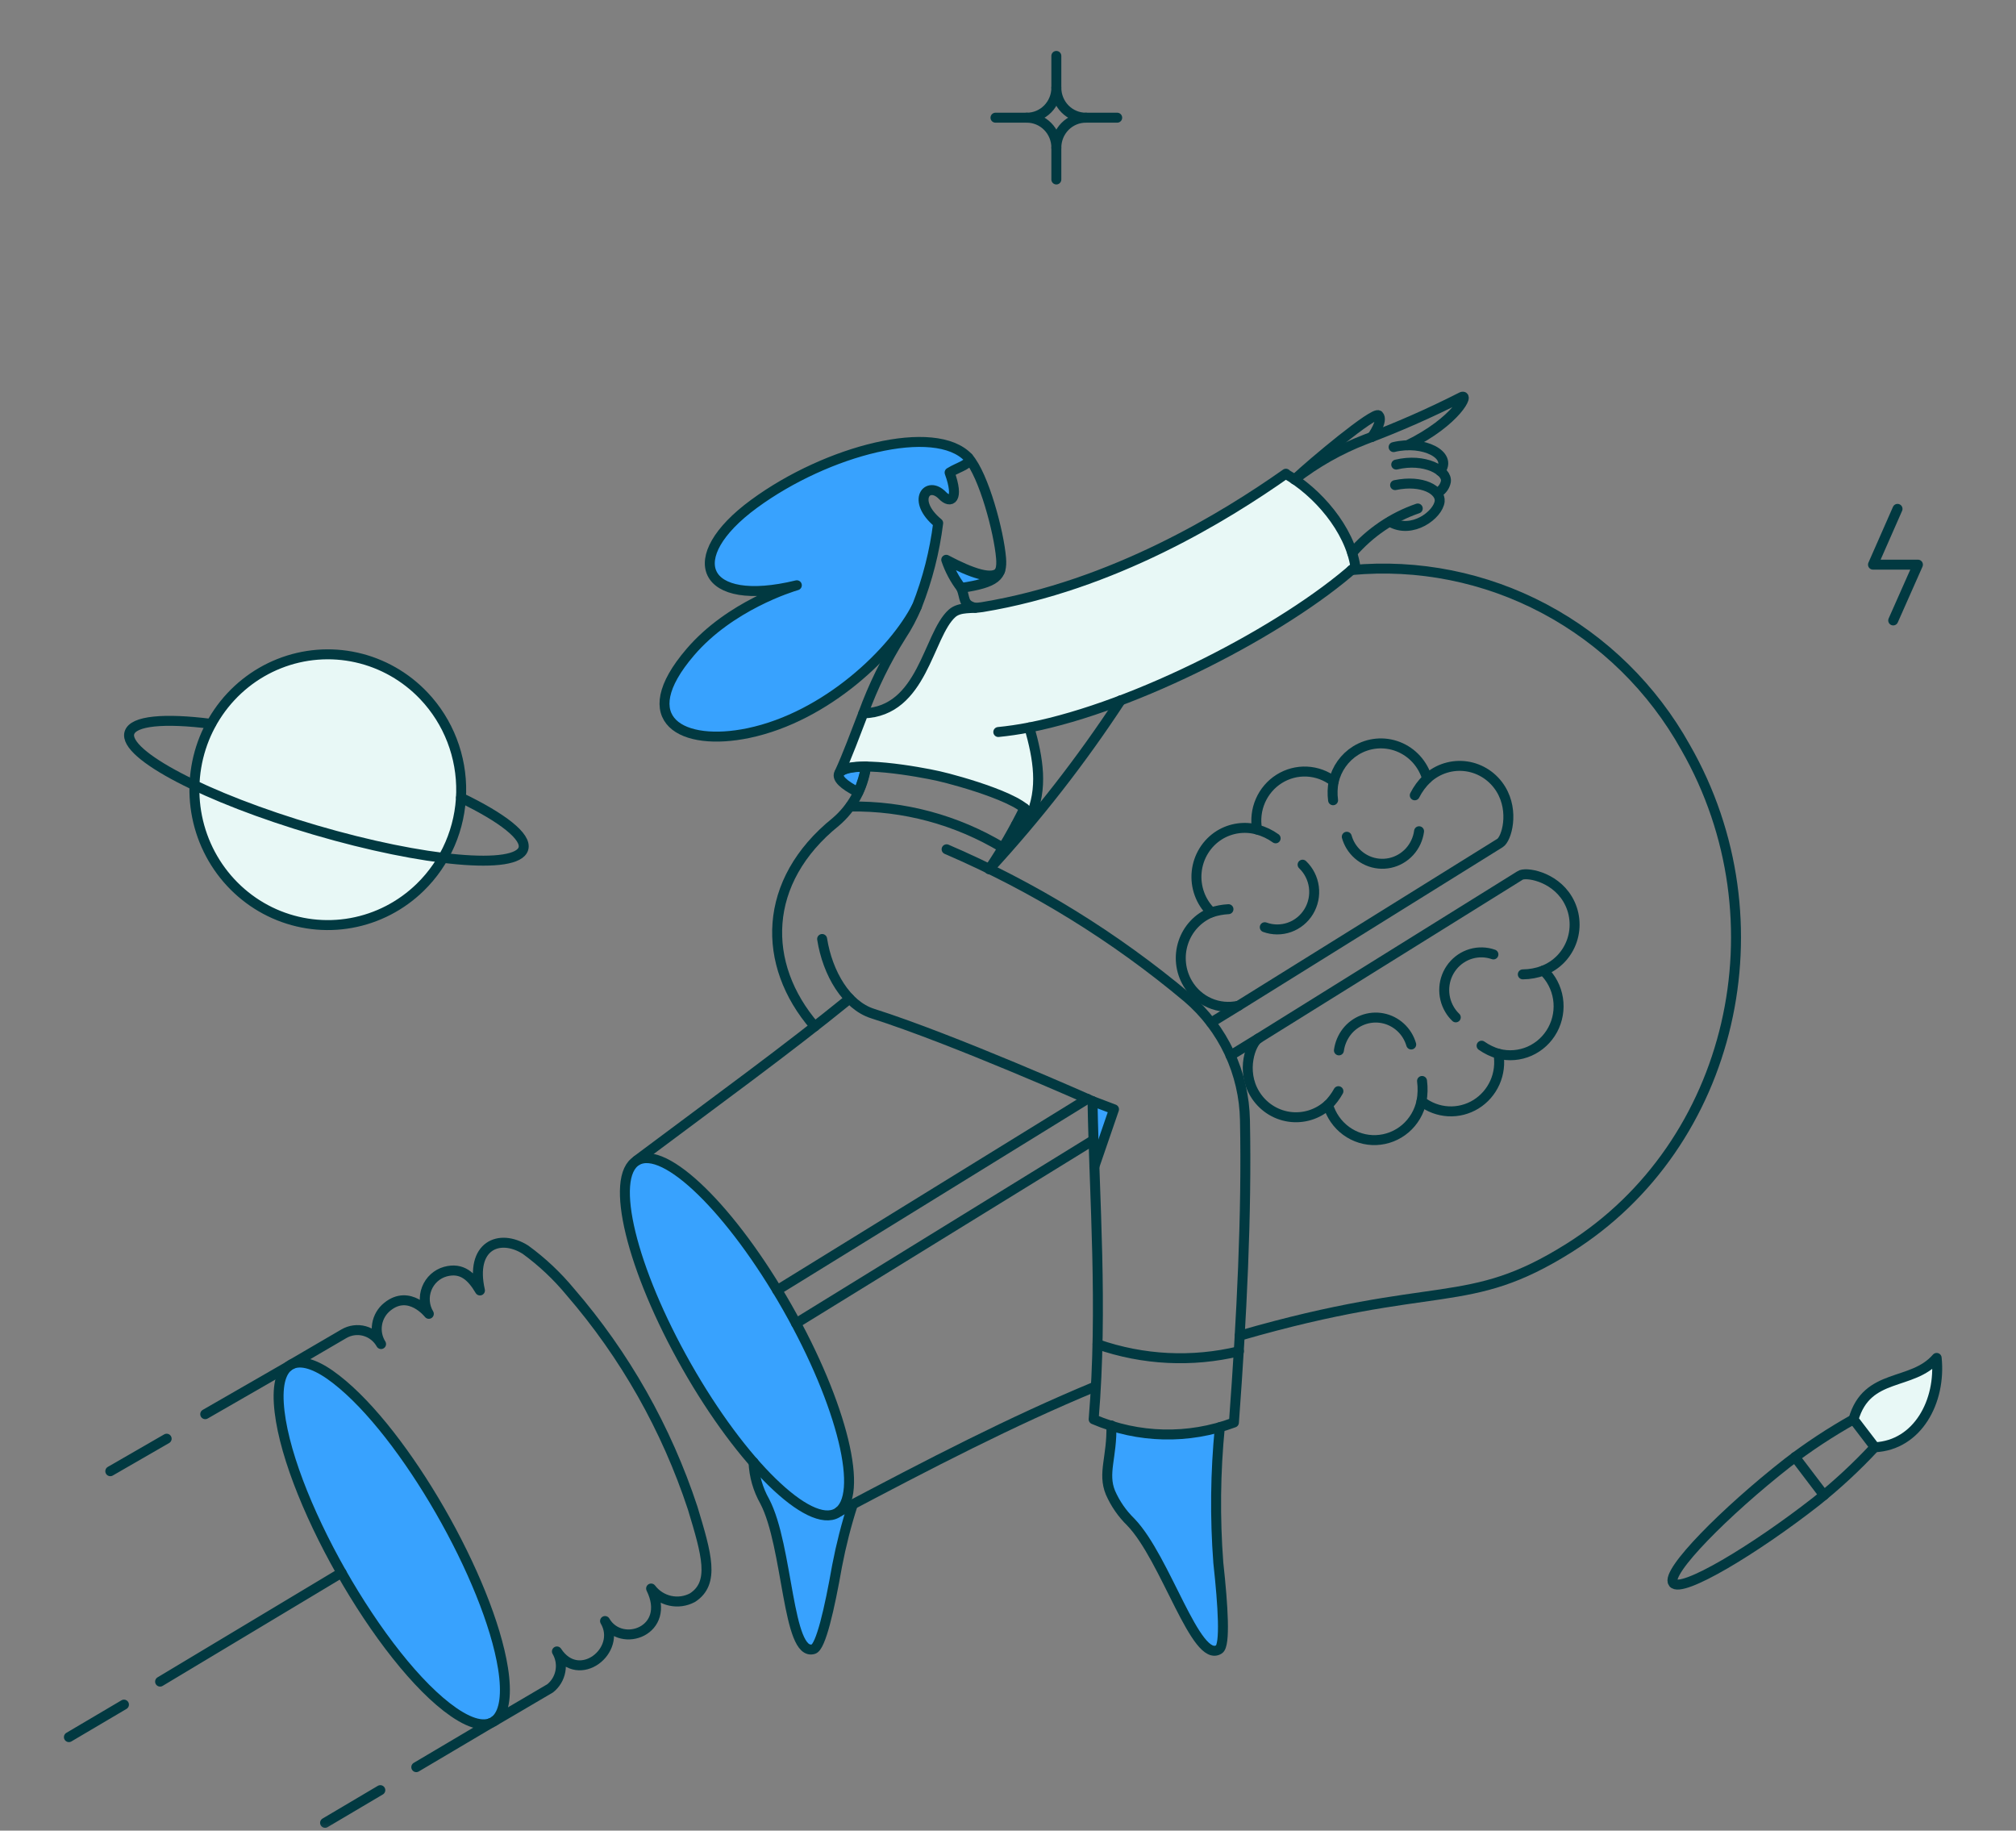 <svg width="358" height="325" viewBox="0 0 358 325" fill="none" xmlns="http://www.w3.org/2000/svg">
<rect x="0" y="0" width="358" height="325" fill="#808080" stroke="none"/>
<mask id="mask0_54_12063" style="mask-type:luminance" maskUnits="userSpaceOnUse" x="0" y="0" width="358" height="325">
<path d="M357.127 0.763H0.873V324.872H357.127V0.763Z" fill="white"/>
</mask>
<g mask="url(#mask0_54_12063)">
<path d="M240.691 100.598C239.76 94.456 234.638 88.113 229.851 85.042C229.351 84.705 228.853 84.401 228.354 84.098C217.514 91.717 197.693 104.04 174.415 107.786C172.62 108.089 170.425 107.65 169.061 108.899C164.772 112.78 163.908 126.345 153.3 126.649C151.835 130.429 150.506 134.073 149.076 137.177C150.81 134.712 163.483 137.05 166.7 137.785C169.857 138.494 183.476 142.259 182.897 145.209C185.29 139.976 184.359 134.68 182.797 129.146C201.784 125.434 228.089 111.801 240.691 100.598Z" fill="#E8F8F6"/>
<path d="M74.622 157.527C71.244 160.821 66.98 163.025 62.368 163.86C57.757 164.694 53.005 164.124 48.713 162.217C44.421 160.312 40.783 157.158 38.258 153.154C35.733 149.15 34.435 144.476 34.528 139.723C34.621 134.971 36.1 130.352 38.779 126.453C41.459 122.554 45.217 119.548 49.58 117.816C53.943 116.085 58.713 115.705 63.289 116.724C67.864 117.744 72.039 120.118 75.285 123.545C77.442 125.819 79.137 128.503 80.271 131.443C81.405 134.382 81.957 137.519 81.896 140.676C81.834 143.832 81.16 146.944 79.912 149.836C78.664 152.727 76.866 155.341 74.622 157.527Z" fill="#E8F8F6"/>
<path d="M329.146 251.977C331.54 243.575 339.523 246.138 343.912 241.076C344.71 248.805 340.519 256.566 332.937 256.936L329.146 251.977Z" fill="#E8F8F6"/>
<path d="M148.677 268.613C145.651 270.402 139.998 266.69 133.814 259.603C133.922 262.048 134.605 264.432 135.807 266.555C139.998 274.518 139.8 294.159 144.455 292.779C145.753 292.374 147.282 285.692 148.646 278.034C149.351 274.334 150.285 270.682 151.439 267.099C150.861 267.399 149.256 268.221 148.677 268.613Z" fill="#38A2FE"/>
<path d="M168.031 99.384C168.642 101.185 169.541 102.872 170.693 104.377C173.617 103.94 176.868 103.04 177.475 101.678C177.58 101.45 177.67 101.213 177.741 100.97C176.977 103.432 172.554 101.78 168.031 99.384Z" fill="#38A2FE"/>
<path d="M171.955 81.262C166.069 74.986 146.882 79.912 133.879 89.463C120.811 99.045 124.57 108.022 141.495 103.906C140.497 104.209 129.655 107.515 122.573 115.778C112.165 127.926 121.21 132.582 132.876 130.153C146.808 127.251 158.78 115.643 162.836 107.611C164.7 102.878 165.963 97.925 166.598 92.87C161.744 88.855 164.703 85.21 167.362 87.978C168.792 89.463 170.388 88.754 168.626 83.903C170.402 82.784 172.535 82.426 171.955 81.262Z" fill="#38A2FE"/>
<path d="M216.349 277.453C215.735 269.441 215.824 261.389 216.615 253.393C210.306 255.2 203.613 255.095 197.362 253.09C197.494 258.692 195.766 261.526 197.196 265.003C198.055 266.952 199.274 268.715 200.786 270.197C207.039 276.61 212.393 295.505 216.482 292.808C217.614 292.061 217.18 285.215 216.349 277.453Z" fill="#38A2FE"/>
<path d="M153.798 136.099C153.499 137.665 153.031 139.193 152.401 140.654C146.981 137.92 148.245 136.132 153.798 136.099Z" fill="#38A2FE"/>
<path d="M182.929 145.169C182.795 145.811 181.897 146.216 180.401 146.409C180.967 145.364 181.466 144.418 181.897 143.474C182.662 144.129 183.027 144.703 182.929 145.169Z" fill="#38A2FE"/>
<path d="M197.826 196.939L194.334 207.096C194.201 203.148 194.069 199.268 194 195.455L197.826 196.939Z" fill="#38A2FE"/>
<path d="M78.401 268.645C69.471 253.135 57.621 239.923 52.023 242.111C44.446 245.074 54.726 268.832 60.621 279.208C70.531 296.62 82.502 308.431 87.496 305.705C94.755 301.601 82.897 276.454 78.401 268.645Z" fill="#38A2FE"/>
<path d="M139.799 232.101C129.956 214.824 118.017 203.148 113.095 206.054C108.141 208.955 112.131 225.289 121.941 242.564C131.751 259.841 143.723 271.484 148.644 268.612C153.599 265.711 149.609 249.378 139.799 232.101Z" fill="#38A2FE"/>
<path d="M151.438 267.094C150.286 270.677 149.353 274.329 148.644 278.029C147.295 285.69 145.753 292.382 144.453 292.774C139.806 294.192 139.981 274.524 135.806 266.55C134.601 264.429 133.917 262.045 133.812 259.598" stroke="#013941" stroke-width="1.768" stroke-linecap="round" stroke-linejoin="round"/>
<path d="M266.529 140.114C265.865 139.024 264.975 138.096 263.919 137.395C262.862 136.693 261.667 136.236 260.418 136.055C259.167 135.876 257.894 135.976 256.688 136.35C255.481 136.725 254.368 137.364 253.433 138.224C253.063 136.941 252.405 135.763 251.514 134.781C250.622 133.798 249.518 133.038 248.288 132.558C247.061 132.078 245.739 131.892 244.427 132.014C243.117 132.136 241.852 132.563 240.729 133.262C239.758 133.869 238.915 134.664 238.248 135.601C237.579 136.54 237.101 137.602 236.839 138.728C235.458 137.672 233.795 137.063 232.068 136.982C230.341 136.901 228.63 137.352 227.16 138.275C225.69 139.198 224.528 140.55 223.828 142.155C223.128 143.758 222.923 145.54 223.238 147.266C222.115 146.967 220.945 146.9 219.798 147.068C218.649 147.236 217.547 147.637 216.554 148.245C215.432 148.943 214.486 149.893 213.784 151.022C213.082 152.151 212.645 153.428 212.508 154.755C212.37 156.082 212.534 157.424 212.988 158.676C213.44 159.929 214.171 161.059 215.123 161.98C213.957 162.445 212.906 163.165 212.044 164.087C211.181 165.009 210.526 166.111 210.128 167.317C209.728 168.522 209.594 169.801 209.733 171.066C209.871 172.329 210.282 173.546 210.933 174.633C211.843 176.159 213.203 177.358 214.818 178.06C216.434 178.761 218.228 178.931 219.944 178.547L266.367 149.664C267.535 148.95 268.955 144.089 266.529 140.114Z" stroke="#013941" stroke-width="1.768" stroke-linecap="round" stroke-linejoin="round"/>
<path d="M231.314 153.51C232.411 154.559 233.118 155.959 233.317 157.475C233.516 158.991 233.195 160.531 232.405 161.834C231.617 163.137 230.41 164.125 228.989 164.631C227.565 165.138 226.015 165.131 224.597 164.613" stroke="#013941" stroke-width="1.768" stroke-linecap="round" stroke-linejoin="round"/>
<path d="M251.998 147.572C251.813 148.937 251.218 150.211 250.294 151.22C249.368 152.228 248.158 152.922 246.831 153.207C245.502 153.491 244.119 153.352 242.87 152.808C241.623 152.265 240.572 151.343 239.86 150.17C239.558 149.664 239.324 149.119 239.161 148.551" stroke="#013941" stroke-width="1.768" stroke-linecap="round" stroke-linejoin="round"/>
<path d="M253.428 138.225C252.534 139.08 251.791 140.086 251.232 141.196" stroke="#013941" stroke-width="1.768" stroke-linecap="round" stroke-linejoin="round"/>
<path d="M218.152 161.411C217.12 161.464 216.099 161.656 215.118 161.982" stroke="#013941" stroke-width="1.768" stroke-linecap="round" stroke-linejoin="round"/>
<path d="M236.834 138.73C236.615 139.83 236.58 140.959 236.727 142.071" stroke="#013941" stroke-width="1.768" stroke-linecap="round" stroke-linejoin="round"/>
<path d="M226.528 148.832C225.531 148.115 224.415 147.585 223.233 147.268" stroke="#013941" stroke-width="1.768" stroke-linecap="round" stroke-linejoin="round"/>
<path d="M278.368 159.616C275.901 155.493 270.809 154.758 269.922 155.433L223.465 184.353C222.136 185.162 220.311 190.061 222.835 194.204C223.491 195.287 224.373 196.212 225.417 196.912C226.463 197.614 227.647 198.072 228.887 198.259C230.127 198.443 231.391 198.351 232.592 197.988C233.792 197.625 234.901 196.999 235.836 196.154C236.369 198.012 237.501 199.637 239.048 200.769C240.595 201.901 242.47 202.476 244.377 202.403C246.284 202.329 248.112 201.611 249.571 200.362C251.028 199.114 252.033 197.406 252.425 195.512C253.797 196.579 255.457 197.201 257.183 197.294C258.91 197.39 260.625 196.952 262.104 196.041C263.581 195.128 264.753 193.784 265.466 192.184C266.177 190.584 266.394 188.803 266.092 187.076C267.935 187.549 269.88 187.387 271.622 186.619C273.365 185.848 274.807 184.512 275.721 182.821C276.634 181.13 276.968 179.179 276.669 177.272C276.37 175.368 275.457 173.617 274.072 172.297C275.251 171.843 276.318 171.131 277.196 170.212C278.073 169.293 278.742 168.189 279.152 166.979C279.561 165.768 279.704 164.482 279.568 163.209C279.434 161.937 279.023 160.71 278.368 159.616Z" stroke="#013941" stroke-width="1.768" stroke-linecap="round" stroke-linejoin="round"/>
<path d="M250.601 185.433C250.258 184.258 249.606 183.202 248.711 182.38C247.817 181.558 246.719 181.001 245.533 180.771C244.348 180.541 243.124 180.647 241.993 181.076C240.864 181.507 239.872 182.241 239.128 183.206C238.4 184.158 237.931 185.286 237.764 186.478" stroke="#013941" stroke-width="1.768" stroke-linecap="round" stroke-linejoin="round"/>
<path d="M265.2 169.444C263.921 168.996 262.533 168.958 261.231 169.338C259.93 169.718 258.774 170.495 257.924 171.565C257.074 172.635 256.567 173.944 256.478 175.317C256.387 176.688 256.716 178.055 257.418 179.23C257.718 179.74 258.088 180.207 258.516 180.615" stroke="#013941" stroke-width="1.768" stroke-linecap="round" stroke-linejoin="round"/>
<path d="M274.078 172.307C272.906 172.746 271.668 172.974 270.42 172.982" stroke="#013941" stroke-width="1.768" stroke-linecap="round" stroke-linejoin="round"/>
<path d="M237.677 193.721C237.18 194.62 236.559 195.445 235.836 196.171" stroke="#013941" stroke-width="1.768" stroke-linecap="round" stroke-linejoin="round"/>
<path d="M266.098 187.087C265.027 186.775 264.015 186.287 263.099 185.645" stroke="#013941" stroke-width="1.768" stroke-linecap="round" stroke-linejoin="round"/>
<path d="M252.525 191.907C252.684 193.11 252.651 194.329 252.431 195.522" stroke="#013941" stroke-width="1.768" stroke-linecap="round" stroke-linejoin="round"/>
<path d="M223.465 184.354L218.512 187.389" stroke="#013941" stroke-width="1.768" stroke-linecap="round" stroke-linejoin="round"/>
<path d="M219.941 178.549L215.052 181.553" stroke="#013941" stroke-width="1.768" stroke-linecap="round" stroke-linejoin="round"/>
<path d="M194.17 202.405L141.362 234.935" stroke="#013941" stroke-width="1.768" stroke-linecap="round" stroke-linejoin="round"/>
<path d="M193.104 195.082L138.003 229.064" stroke="#013941" stroke-width="1.768" stroke-linecap="round" stroke-linejoin="round"/>
<path d="M239.993 101.206C251.819 100.096 263.711 102.477 274.234 108.063C284.759 113.648 293.47 122.2 299.319 132.69C316.983 163.494 307.73 203.28 278.666 221.539C260.487 232.961 255.442 226.922 220.14 237.132" stroke="#013941" stroke-width="1.768" stroke-linecap="round" stroke-linejoin="round"/>
<path d="M149.025 268.349C165.173 259.803 179.604 252.333 194.468 246.172" stroke="#013941" stroke-width="1.768" stroke-linecap="round" stroke-linejoin="round"/>
<path d="M150.872 177.3C139.666 186.41 127.394 195.286 113.062 206.017" stroke="#013941" stroke-width="1.768" stroke-linecap="round" stroke-linejoin="round"/>
<path d="M199.024 124.321C192.055 134.954 184.236 144.987 175.646 154.32" stroke="#013941" stroke-width="1.768" stroke-linecap="round" stroke-linejoin="round"/>
<path d="M228.321 84.131C233.94 87.337 239.66 93.918 240.691 100.598C228.087 111.802 201.784 125.435 182.797 129.145C184.359 134.681 185.29 139.979 182.897 145.209C183.476 142.263 170.057 138.545 166.7 137.785C163.425 137.042 150.796 134.735 149.076 137.177C150.506 134.073 151.837 130.428 153.3 126.649C163.908 126.346 164.755 112.76 169.061 108.899C170.418 107.684 172.554 108.092 174.415 107.786C197.679 103.947 217.514 91.724 228.354 84.098L228.321 84.131Z" stroke="#013941" stroke-width="1.768" stroke-linecap="round" stroke-linejoin="round"/>
<path d="M150.979 143.185C160.5 143.031 169.876 145.558 178.066 150.486" stroke="#013941" stroke-width="1.768" stroke-linecap="round" stroke-linejoin="round"/>
<path d="M177.588 101.331C176.503 103.255 172.313 101.653 168.031 99.382C168.641 101.183 169.541 102.87 170.693 104.375" stroke="#013941" stroke-width="1.768" stroke-linecap="round" stroke-linejoin="round"/>
<path d="M173.182 107.913C170.865 107.336 171.485 106.191 170.692 104.379C176.944 103.441 178.026 102.274 177.77 99.095C177.394 94.477 174.722 84.416 171.955 81.264" stroke="#013941" stroke-width="1.768" stroke-linecap="round" stroke-linejoin="round"/>
<path d="M182.797 129.146C180.867 129.518 179.006 129.787 177.276 129.957" stroke="#013941" stroke-width="1.768" stroke-linecap="round" stroke-linejoin="round"/>
<path d="M168.63 83.896C170.392 88.755 168.805 89.463 167.366 87.972C164.705 85.206 161.747 88.857 166.601 92.864C165.969 97.92 164.706 102.875 162.843 107.61C158.787 115.642 146.815 127.249 132.883 130.152C121.21 132.581 112.165 127.924 122.58 115.777C129.662 107.509 140.504 104.202 141.502 103.905C124.577 108.021 120.822 99.049 133.887 89.462C146.892 79.916 166.076 74.985 171.962 81.261C172.524 82.417 170.339 82.824 168.63 83.896Z" stroke="#013941" stroke-width="1.768" stroke-linecap="round" stroke-linejoin="round"/>
<path d="M153.3 126.65C155.057 121.827 157.32 117.211 160.051 112.882C161.131 111.243 162.055 109.503 162.81 107.687" stroke="#013941" stroke-width="1.768" stroke-linecap="round" stroke-linejoin="round"/>
<path d="M175.697 154.266C178.003 150.821 180.08 147.222 181.915 143.496" stroke="#013941" stroke-width="1.768" stroke-linecap="round" stroke-linejoin="round"/>
<path d="M247.941 82.479C252.961 81.263 257.095 83.56 256.752 85.516C256.675 85.908 256.516 86.279 256.287 86.604C256.058 86.93 255.764 87.203 255.423 87.405" stroke="#013941" stroke-width="1.768" stroke-linecap="round" stroke-linejoin="round"/>
<path d="M247.475 79.374C252.763 78.091 258.016 80.792 255.755 83.627" stroke="#013941" stroke-width="1.768" stroke-linecap="round" stroke-linejoin="round"/>
<path d="M240.125 98.169C243.254 94.545 247.269 91.821 251.765 90.273" stroke="#013941" stroke-width="1.768" stroke-linecap="round" stroke-linejoin="round"/>
<path d="M247.74 86.122C252.629 85.11 255.85 87.066 255.656 88.99C255.416 91.352 250.766 94.93 246.842 92.635" stroke="#013941" stroke-width="1.768" stroke-linecap="round" stroke-linejoin="round"/>
<path d="M243.618 77.585C243.684 77.518 245.713 74.651 244.815 73.739C244.05 72.963 233.01 82.175 229.917 85.111" stroke="#013941" stroke-width="1.768" stroke-linecap="round" stroke-linejoin="round"/>
<path d="M249.968 79.037C258.748 74.752 261.106 69.584 259.446 70.532C253.911 73.344 248.225 75.845 242.42 78.023C237.925 79.758 233.703 82.146 229.884 85.111" stroke="#013941" stroke-width="1.768" stroke-linecap="round" stroke-linejoin="round"/>
<path d="M216.615 253.393C215.831 261.39 215.742 269.441 216.349 277.453C217.196 285.212 217.612 292.063 216.482 292.808C212.389 295.502 207.026 276.623 200.786 270.197C199.27 268.716 198.051 266.951 197.196 265.002C195.762 261.52 197.499 258.682 197.36 253.062" stroke="#013941" stroke-width="1.768" stroke-linecap="round" stroke-linejoin="round"/>
<path d="M139.799 232.101C149.621 249.37 153.602 265.715 148.644 268.602C143.726 271.476 131.751 259.83 121.941 242.555C112.131 225.281 108.145 208.958 113.095 206.05C118.045 203.142 129.968 214.816 139.799 232.101Z" stroke="#013941" stroke-width="1.768" stroke-linecap="round" stroke-linejoin="round"/>
<path d="M89.327 296.194C86.84 280.49 71.892 254.36 59.757 244.926C53.488 239.997 48.998 240.869 49.512 249.134C50.486 264.815 67.695 295.069 80.54 303.946C87.671 308.872 90.737 305.109 89.327 296.194Z" stroke="#013941" stroke-width="1.768" stroke-linecap="round" stroke-linejoin="round"/>
<path d="M87.826 305.529L97.699 299.733C98.651 298.977 99.296 297.894 99.517 296.688C99.738 295.484 99.517 294.238 98.897 293.185C102.826 299.19 110.535 292.99 107.443 287.787C110.311 292.748 119.333 289.544 115.623 282.017C116.464 283.123 117.662 283.89 119.006 284.186C120.35 284.483 121.754 284.288 122.971 283.637C126.988 281.036 125.498 275.976 123.007 267.743C118.345 253.601 110.952 240.543 101.258 229.337C98.928 226.52 96.26 224.01 93.318 221.866C88.664 218.937 83.429 221.132 85.23 229.101C83.749 226.597 82.011 224.959 79.076 225.759C78.335 225.968 77.652 226.348 77.08 226.869C76.508 227.393 76.063 228.041 75.779 228.768C75.496 229.492 75.382 230.275 75.447 231.053C75.511 231.831 75.752 232.582 76.151 233.25C76.151 233.25 72.706 228.831 68.802 231.97C67.832 232.736 67.179 233.842 66.97 235.07C66.76 236.3 67.01 237.563 67.67 238.616C67.356 238.052 66.935 237.56 66.431 237.162C65.927 236.766 65.352 236.475 64.736 236.305C64.121 236.135 63.479 236.092 62.847 236.176C62.215 236.259 61.606 236.47 61.054 236.794L51.761 242.22" stroke="#013941" stroke-width="1.768" stroke-linecap="round" stroke-linejoin="round"/>
<path d="M329.147 251.977C325.045 254.275 321.112 256.869 317.376 259.738C306.399 268.341 295.694 279.14 297.121 281.031C298.546 282.922 311.522 275.164 322.525 266.554C326.213 263.613 329.681 260.399 332.901 256.936" stroke="#013941" stroke-width="1.768" stroke-linecap="round" stroke-linejoin="round"/>
<path d="M329.146 251.977C331.54 243.575 339.523 246.139 343.912 241.076C344.71 248.805 340.519 256.567 332.937 256.937L329.146 251.977Z" stroke="#013941" stroke-width="1.768" stroke-linecap="round" stroke-linejoin="round"/>
<path d="M318.755 258.681L323.892 265.441" stroke="#013941" stroke-width="1.768" stroke-linecap="round" stroke-linejoin="round"/>
<path d="M336.962 90.341L332.605 100.244H340.585L336.196 110.149" stroke="#013941" stroke-width="1.768" stroke-linecap="round" stroke-linejoin="round"/>
<path d="M153.798 136.1C153.499 137.665 153.031 139.193 152.401 140.655C146.981 137.92 148.245 136.133 153.798 136.1Z" stroke="#013941" stroke-width="1.768" stroke-linecap="round" stroke-linejoin="round"/>
<path d="M182.897 145.21C182.736 145.821 181.882 146.22 180.438 146.418" stroke="#013941" stroke-width="1.768" stroke-linecap="round" stroke-linejoin="round"/>
<path d="M153.798 136.1C153.253 139.933 151.336 143.429 148.411 145.917C135.343 156.446 135.14 171.192 144.686 182.227" stroke="#013941" stroke-width="1.768" stroke-linecap="round" stroke-linejoin="round"/>
<path d="M51.179 242.588L36.445 251.065" stroke="#013941" stroke-width="1.768" stroke-linecap="round" stroke-linejoin="round"/>
<path d="M87.151 305.898L73.923 313.728" stroke="#013941" stroke-width="1.768" stroke-linecap="round" stroke-linejoin="round"/>
<path d="M67.537 317.812L57.727 323.616" stroke="#013941" stroke-width="1.768" stroke-linecap="round" stroke-linejoin="round"/>
<path d="M29.595 255.418L19.586 261.189" stroke="#013941" stroke-width="1.768" stroke-linecap="round" stroke-linejoin="round"/>
<path d="M60.654 279.208L28.43 298.543" stroke="#013941" stroke-width="1.768" stroke-linecap="round" stroke-linejoin="round"/>
<path d="M22.013 302.627L12.236 308.397" stroke="#013941" stroke-width="1.768" stroke-linecap="round" stroke-linejoin="round"/>
<path d="M74.622 157.527C71.244 160.821 66.98 163.026 62.368 163.86C57.757 164.695 53.005 164.124 48.713 162.218C44.421 160.313 40.783 157.158 38.258 153.154C35.733 149.15 34.435 144.476 34.528 139.724C34.621 134.971 36.1 130.353 38.779 126.454C41.459 122.554 45.217 119.549 49.58 117.817C53.943 116.085 58.713 115.705 63.289 116.724C67.864 117.745 72.039 120.118 75.285 123.546C77.442 125.82 79.137 128.504 80.271 131.443C81.405 134.382 81.957 137.52 81.896 140.676C81.834 143.832 81.16 146.945 79.912 149.836C78.664 152.728 76.866 155.341 74.622 157.527Z" stroke="#013941" stroke-width="1.768" stroke-linecap="round" stroke-linejoin="round"/>
<path d="M81.87 141.626C89.22 145.17 93.569 148.536 92.945 150.663C91.825 154.502 75.285 153.024 55.966 147.354C36.646 141.684 21.875 133.971 22.977 130.125C23.606 127.93 29.195 127.459 37.47 128.507" stroke="#013941" stroke-width="1.768" stroke-linecap="round" stroke-linejoin="round"/>
<path d="M145.993 166.703C146.957 172.845 150.358 178.476 154.939 179.933C169.242 184.472 194.011 195.488 194.011 195.488C194.32 212.868 195.87 231.99 194.212 251.977C202.142 255.365 211.044 255.569 219.119 252.55C220.516 233.687 221.412 215.599 221.08 198.896C221.005 194.739 220.057 190.647 218.297 186.892C216.535 183.14 214.005 179.81 210.872 177.132C197.948 166.29 183.539 157.413 168.097 150.777" stroke="#013941" stroke-width="1.768" stroke-linecap="round" stroke-linejoin="round"/>
<path d="M194.002 195.488L197.826 196.94L194.335 207.096" stroke="#013941" stroke-width="1.768" stroke-linecap="round" stroke-linejoin="round"/>
<path d="M194.901 238.647C202.987 241.463 211.691 241.896 220.008 239.897" stroke="#013941" stroke-width="1.768" stroke-linecap="round" stroke-linejoin="round"/>
<path d="M187.585 9.928V15.564" stroke="#013941" stroke-width="1.768" stroke-linecap="round" stroke-linejoin="round"/>
<path d="M198.392 20.895H192.838" stroke="#013941" stroke-width="1.768" stroke-linecap="round" stroke-linejoin="round"/>
<path d="M187.585 31.863V26.227" stroke="#013941" stroke-width="1.768" stroke-linecap="round" stroke-linejoin="round"/>
<path d="M176.778 20.895H182.334" stroke="#013941" stroke-width="1.768" stroke-linecap="round" stroke-linejoin="round"/>
<path d="M192.838 20.894C192.148 20.896 191.463 20.76 190.826 20.492C190.187 20.225 189.607 19.833 189.12 19.337C188.631 18.842 188.245 18.254 187.981 17.606C187.718 16.959 187.583 16.265 187.585 15.565C187.587 16.265 187.452 16.959 187.188 17.606C186.926 18.253 186.539 18.841 186.051 19.337C185.562 19.832 184.983 20.225 184.345 20.492C183.708 20.759 183.024 20.896 182.334 20.894C183.024 20.893 183.708 21.03 184.345 21.297C184.985 21.564 185.564 21.957 186.051 22.453C186.539 22.948 186.926 23.537 187.19 24.184C187.452 24.832 187.587 25.526 187.585 26.226C187.583 25.526 187.718 24.831 187.981 24.184C188.243 23.536 188.631 22.947 189.118 22.452C189.607 21.956 190.187 21.564 190.824 21.296C191.463 21.029 192.148 20.892 192.838 20.894Z" stroke="#013941" stroke-width="1.768" stroke-linecap="round" stroke-linejoin="round"/>
</g>
</svg>
